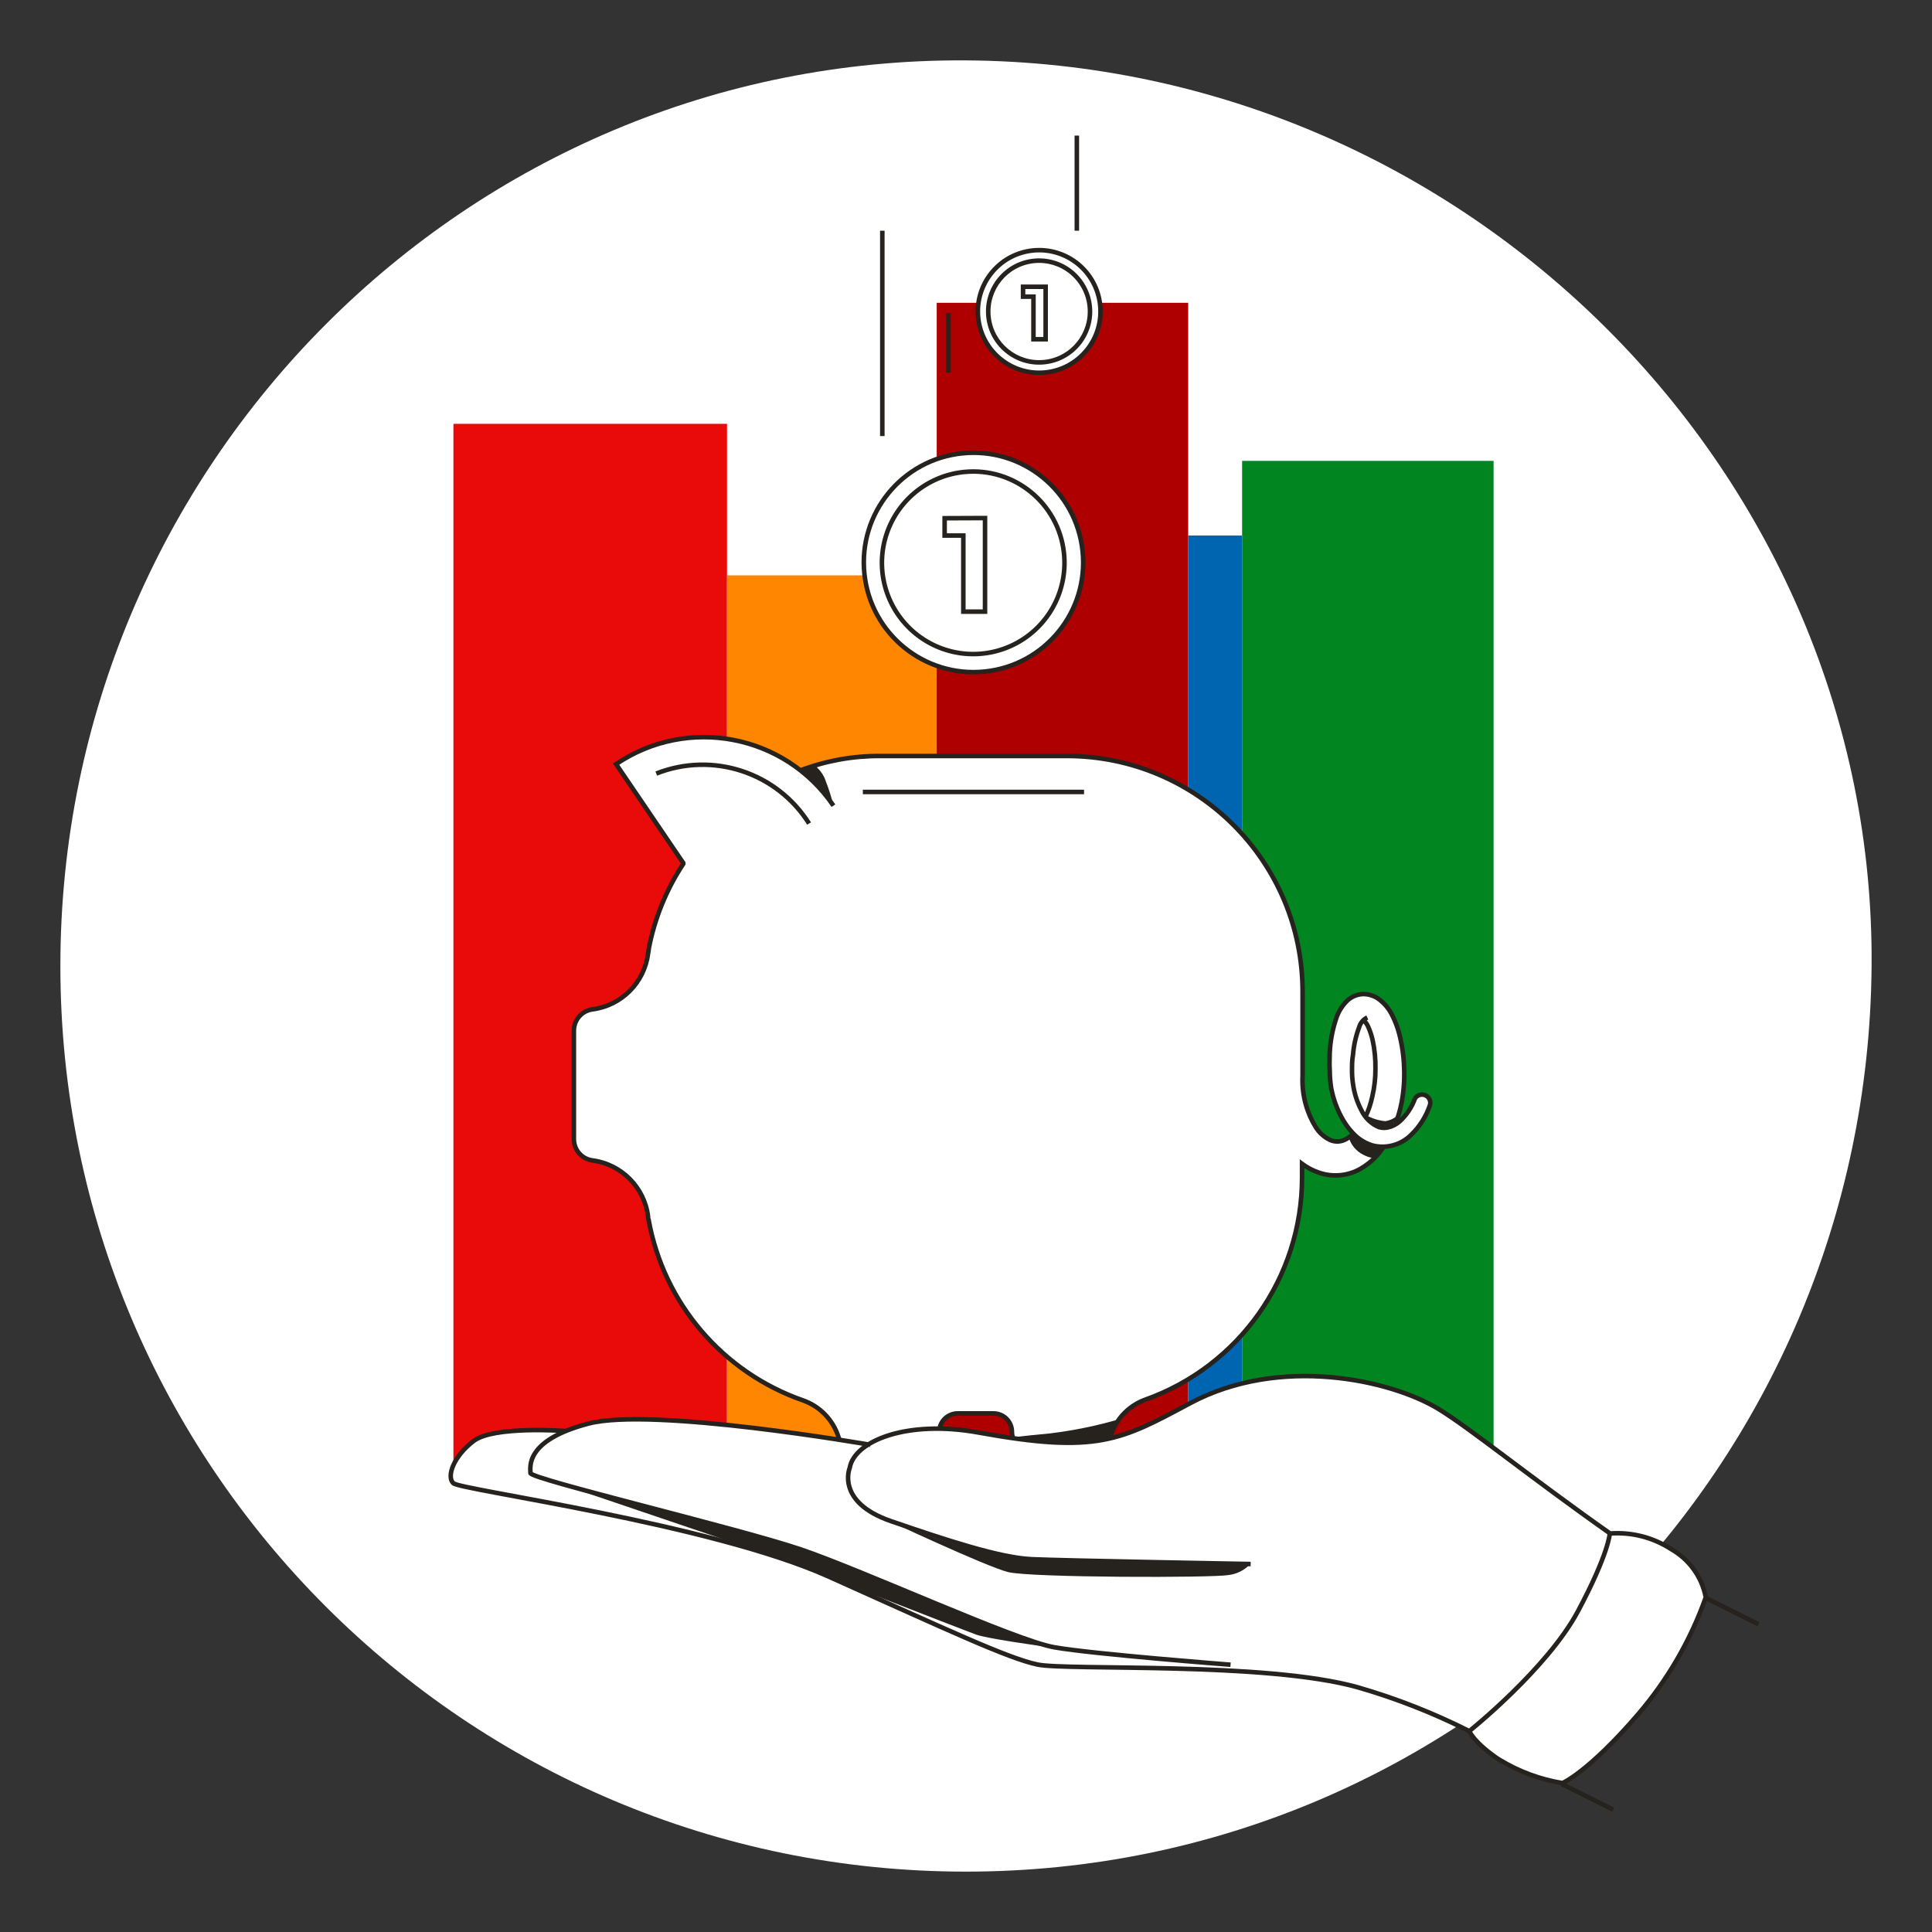 <svg width="256" height="256" viewBox="0 0 256 256" fill="none" xmlns="http://www.w3.org/2000/svg">
<rect x="0" y="0" width="256" height="256" fill="#333333" stroke="none"/>
<g id="piggy_bank_hand_mass">
<path id="darkmodeMask" d="M247.996 128.001C247.476 194.271 194.267 248 127.998 248C61.725 248 8 194.275 8 128.001C8 61.732 61.729 7.592 127.998 8.002C194.447 8.412 248.506 62.932 247.996 128.001Z" fill="white"/>
<g id="stripes">
<rect id="Rectangle" x="96.333" y="56.159" width="138.996" height="36.253" transform="rotate(90 96.333 56.159)" fill="#E90A0A"/>
<rect id="Rectangle_2" x="124.13" y="76.236" width="118.909" height="27.797" transform="rotate(90 124.13 76.236)" fill="#FF8600"/>
<rect id="Rectangle_3" x="157.44" y="40.123" width="155.021" height="33.32" transform="rotate(90 157.44 40.123)" fill="#AE0000"/>
<rect id="Rectangle_4" x="197.906" y="61.067" width="134.077" height="33.32" transform="rotate(90 197.906 61.067)" fill="#008520"/>
<rect id="Rectangle_5" x="164.586" y="70.954" width="124.19" height="7.146" transform="rotate(90 164.586 70.954)" fill="#0065B1"/>
</g>
<g id="whiteFill">
<path id="Path" d="M131.386 36.152C129.427 38.586 129.036 41.927 130.379 44.748C131.721 47.569 134.561 49.372 137.686 49.386C137.968 49.401 138.25 49.401 138.532 49.386C142.994 48.92 146.237 44.929 145.779 40.466C145.356 36.328 141.875 33.178 137.716 33.169C137.431 33.154 137.145 33.154 136.859 33.169C134.709 33.39 132.737 34.465 131.386 36.152Z" fill="white"/>
<path id="Path_2" d="M127.496 60.069C119.768 60.832 114.005 67.535 114.41 75.289C114.814 83.044 121.243 89.111 129.007 89.066C129.509 89.068 130.01 89.044 130.509 88.995C138.196 88.183 143.904 81.499 143.504 73.78C143.105 66.061 136.737 60.003 129.007 59.989C128.504 59.989 128 60.019 127.496 60.069Z" fill="white"/>
<path id="Shape" fill-rule="evenodd" clip-rule="evenodd" d="M213.397 203.208C216.242 203.005 219.074 203.742 221.46 205.304C225.602 207.924 226.006 211.523 226.016 211.654C223.982 217.319 220.921 222.56 216.985 227.114C210.525 234.613 207.148 236.125 207.007 236.185C204.062 235.709 201.238 234.665 198.692 233.111C195.669 231.106 194.842 229.745 194.661 229.382V229.301H194.59C189.891 226.932 184.982 225.005 179.926 223.546C171.701 221.228 156.956 221.037 147.19 220.916C143.943 220.975 140.696 220.847 137.464 220.533C134.148 219.827 127.677 216.935 116.006 211.674L115.583 211.482L109.727 208.852C99.143 204.1 80.261 200.533 69.387 198.48C69.006 198.408 68.634 198.337 68.273 198.269L67.642 198.15C62.867 197.249 60.311 196.767 60.069 196.525C59.805 196.212 59.684 195.803 59.736 195.397C59.837 194.006 61.017 192.262 62.76 190.932C64.867 189.359 71.347 189.359 74.855 189.611H74.915C75.899 189.208 76.909 188.872 77.939 188.603C84.46 186.92 103.095 189.501 110.806 190.69L111.209 190.75L111.088 190.367C110.349 188.107 108.597 186.321 106.351 185.54C95.737 181.819 87.942 172.68 85.941 161.613C85.871 161.482 85.871 161.33 85.871 161.169C85.37 157.323 82.356 154.288 78.513 153.761C77.104 153.57 76.051 152.371 76.044 150.949V136.557C76.047 135.133 77.102 133.932 78.513 133.745C82.359 133.248 85.384 130.215 85.871 126.367C85.883 126.257 85.903 126.151 85.922 126.052C85.948 125.916 85.972 125.792 85.972 125.682C86.719 121.695 88.243 117.894 90.457 114.495L90.547 114.353L81.638 101.251C89.044 96.194 98.863 96.474 105.968 101.946L106.079 102.027H106.21C109.551 100.776 113.093 100.148 116.661 100.173H141.374C158.63 100.173 172.618 114.161 172.618 131.417V142.604C172.503 144.939 173.078 147.256 174.271 149.266C174.743 150.074 175.445 150.723 176.287 151.131C176.606 151.262 176.95 151.321 177.295 151.302C177.678 151.284 178.05 151.166 178.373 150.959C178.654 150.809 178.912 150.619 179.139 150.395L179.321 150.224L179.16 150.042C178.74 149.575 178.363 149.073 178.031 148.54C177.221 147.179 176.661 145.684 176.378 144.126C176.232 143.348 176.151 142.559 176.136 141.768C176.096 141.299 176.109 140.804 176.122 140.301C176.129 140.045 176.136 139.788 176.136 139.53C176.207 137.973 176.492 136.434 176.983 134.954C177.289 134.009 177.834 133.159 178.565 132.485C179.13 132.007 179.84 131.733 180.581 131.709C181.277 131.711 181.957 131.918 182.536 132.304C183.357 132.888 184.016 133.672 184.451 134.581C184.823 135.32 185.114 136.098 185.318 136.9C186.106 139.918 186.22 143.074 185.65 146.142C185.518 146.825 185.339 147.498 185.116 148.158L184.824 149.065L185.529 148.42C186.35 147.629 186.984 146.665 187.384 145.598C187.492 145.323 187.704 145.103 187.975 144.986C188.245 144.868 188.551 144.864 188.825 144.973C189.37 145.197 189.641 145.81 189.44 146.363C188.946 147.897 188.076 149.283 186.91 150.395C185.963 151.294 184.735 151.838 183.433 151.937H183.312L183.241 152.038C182.56 153.08 181.663 153.963 180.611 154.628C178.859 155.788 176.664 156.057 174.685 155.354C174.051 155.136 173.448 154.838 172.891 154.467L172.497 154.205V156.069C172.487 169.287 164.161 181.068 151.705 185.489C149.65 186.237 148.028 187.852 147.27 189.904L146.998 190.619L147.472 190.498C150.485 189.733 153.117 188.349 156.595 186.519C156.829 186.396 157.067 186.271 157.309 186.144L157.672 185.953C169.272 179.754 183.907 182.707 190.579 186.739C192.721 188.044 195.928 190.444 199.985 193.479L200.123 193.582C200.38 193.773 200.641 193.968 200.906 194.165C204.389 196.759 208.59 199.888 213.226 203.147L213.296 203.208H213.397ZM125.883 187.465C125.061 187.728 124.497 188.486 124.482 189.349C124.482 189.349 128.04 189.521 129.29 189.682C130.54 189.843 134.259 190.579 134.259 190.579C134.364 189.614 134.018 188.654 133.321 187.979C132.238 187.353 130.99 187.075 129.743 187.182C128.45 187.075 127.147 187.17 125.883 187.465Z" fill="white"/>
</g>
<path id="blackStroke" d="M145.779 40.446L146.077 40.416L145.779 40.446ZM136.859 33.189L136.828 32.891L136.859 33.189ZM135.559 37.997V37.697H135.259V37.997H135.559ZM135.559 39.307H135.259V39.607H135.559V39.307ZM136.94 39.307H137.24V39.007H136.94V39.307ZM136.94 44.951H136.64V45.251H136.94V44.951ZM138.552 44.951V45.251H138.852V44.951H138.552ZM138.552 37.997H138.852V37.697H138.552V37.997ZM144.398 40.617L144.697 40.588L144.398 40.617ZM127.496 60.069L127.465 59.771L127.465 59.771L127.496 60.069ZM125.168 68.666L125.167 68.367L124.868 68.368V68.666H125.168ZM125.168 70.964H124.868V71.264H125.168V70.964ZM127.647 70.964H127.947V70.664H127.647V70.964ZM127.647 81.043H127.347V81.343H127.647V81.043ZM130.52 81.043V81.343H130.82V81.043H130.52ZM130.52 68.646H130.82V68.345L130.519 68.346L130.52 68.646ZM140.981 73.293L141.28 73.261L140.981 73.293ZM181.831 145.325L181.538 145.256L181.537 145.262L181.831 145.325ZM182.254 141.596L181.954 141.591L181.954 141.598L182.254 141.596ZM181.881 137.827L182.174 137.763L182.174 137.761L181.881 137.827ZM181.347 136.174L181.067 136.283L181.071 136.292L181.347 136.174ZM185.711 146.152L186.005 146.21L186.005 146.208L185.711 146.152ZM186.054 141.495L185.754 141.505L185.754 141.508L186.054 141.495ZM185.388 136.92L185.678 136.843L185.678 136.843L185.388 136.92ZM184.511 134.602L184.24 134.73L184.243 134.736L184.511 134.602ZM182.597 132.314L182.77 132.069L182.763 132.064L182.597 132.314ZM180.651 131.719L180.653 131.419L180.643 131.419L180.651 131.719ZM178.636 132.485L178.442 132.255L178.433 132.264L178.636 132.485ZM177.053 134.954L177.337 135.05L177.339 135.046L177.053 134.954ZM176.197 139.54L175.896 139.527V139.54H176.197ZM176.197 141.768L176.496 141.766L176.496 141.755L176.495 141.743L176.197 141.768ZM176.378 144.126L176.081 144.171L176.083 144.181L176.378 144.126ZM178.031 148.52L177.773 148.674L177.773 148.674L178.031 148.52ZM179.573 150.455L179.365 150.672L179.368 150.675L179.573 150.455ZM181.931 151.796L181.848 152.084L181.855 152.086L181.862 152.088L181.931 151.796ZM186.971 150.385L186.763 150.168L186.76 150.172L186.971 150.385ZM189.5 146.353L189.786 146.446L189.791 146.429L189.795 146.412L189.5 146.353ZM185.469 148.591L185.667 148.816L185.671 148.812L185.469 148.591ZM184.078 149.347L183.997 149.058L183.991 149.06L184.078 149.347ZM182.707 149.347L182.59 149.623L182.605 149.629L182.62 149.634L182.707 149.347ZM180.409 147.15L180.68 147.02L180.675 147.009L180.409 147.15ZM179.281 143.632L179.578 143.592L179.577 143.587L179.281 143.632ZM179.15 141.778L179.45 141.781V141.778H179.15ZM179.281 139.762L179.575 139.817L179.578 139.802L179.58 139.786L179.281 139.762ZM180.097 136.103L180.378 136.209L180.382 136.196L180.386 136.184L180.097 136.103ZM178.414 150.909L178.271 150.645L178.263 150.649L178.256 150.654L178.414 150.909ZM176.277 151.07L176.151 151.342L176.16 151.346L176.277 151.07ZM174.261 149.216L174.522 149.067L174.519 149.062L174.261 149.216ZM172.598 142.564L172.898 142.579L172.898 142.571V142.564H172.598ZM116.661 100.173L116.66 100.473H116.661V100.173ZM147.301 189.883L147.582 189.988L147.582 189.988L147.301 189.883ZM151.735 185.469L151.635 185.186L151.632 185.187L151.735 185.469ZM172.528 156.049L172.828 156.049V156.049H172.528ZM172.528 154.205L172.707 153.964L172.228 153.606V154.205H172.528ZM174.715 155.364L174.815 155.081L174.813 155.08L174.715 155.364ZM180.651 154.638L180.49 154.385L180.486 154.388L180.651 154.638ZM126.901 187.283V186.983H126.901L126.901 187.283ZM81.638 101.251L81.469 101.003L81.221 101.171L81.39 101.42L81.638 101.251ZM90.537 114.353H90.837V114.261L90.785 114.185L90.537 114.353ZM90.537 114.464L90.788 114.629L90.837 114.554V114.464H90.537ZM85.972 125.682L85.677 125.625L85.672 125.653V125.682H85.972ZM85.871 126.367L86.168 126.405L86.169 126.402L85.871 126.367ZM76.044 136.557L75.744 136.556V136.557H76.044ZM76.044 150.949H75.744L75.744 150.95L76.044 150.949ZM85.871 161.169H86.171V161.15L86.168 161.131L85.871 161.169ZM85.941 161.613L86.237 161.559L86.228 161.512L86.206 161.47L85.941 161.613ZM106.351 185.54L106.252 185.823L106.254 185.823L106.351 185.54ZM190.629 186.709L190.473 186.965L190.473 186.965L190.629 186.709ZM157.722 185.923L157.581 185.658L157.581 185.658L157.722 185.923ZM129.673 189.823L129.619 190.118L129.619 190.118L129.673 189.823ZM112.59 194.51L112.867 194.625L112.879 194.594L112.885 194.561L112.59 194.51ZM179.946 223.587L180.029 223.299L180.027 223.298L179.946 223.587ZM198.722 233.192L198.878 232.935L198.6 232.766L198.454 233.058L198.722 233.192ZM207.037 236.266L206.989 236.562L207.075 236.576L207.155 236.542L207.037 236.266ZM217.015 227.195L217.243 227.391L217.243 227.391L217.015 227.195ZM226.026 211.654L226.309 211.754L226.336 211.677L226.32 211.597L226.026 211.654ZM221.46 205.284L221.296 205.535L221.304 205.54L221.312 205.545L221.46 205.284ZM213.306 203.197L213.283 202.898L213.02 202.919L213.007 203.183L213.306 203.197ZM194.691 229.382L194.504 229.148L194.334 229.283L194.41 229.487L194.691 229.382ZM198.712 233.212L198.545 233.461L198.828 233.652L198.981 233.346L198.712 233.212ZM145.48 40.476C145.918 44.773 142.791 48.612 138.495 49.052L138.556 49.649C143.182 49.175 146.549 45.042 146.077 40.416L145.48 40.476ZM138.495 49.052C134.199 49.492 130.358 46.368 129.915 42.072L129.318 42.133C129.795 46.759 133.93 50.123 138.556 49.649L138.495 49.052ZM129.915 42.072C129.472 37.776 132.594 33.933 136.89 33.488L136.828 32.891C132.203 33.371 128.841 37.508 129.318 42.133L129.915 42.072ZM136.89 33.488C138.956 33.273 141.023 33.89 142.635 35.201L143.013 34.735C141.278 33.324 139.053 32.66 136.828 32.891L136.89 33.488ZM142.635 35.201C144.246 36.512 145.27 38.41 145.48 40.476L146.077 40.416C145.851 38.19 144.748 36.147 143.013 34.735L142.635 35.201ZM135.259 37.997V39.307H135.859V37.997H135.259ZM135.559 39.607H136.94V39.007H135.559V39.607ZM136.64 39.307V44.951H137.24V39.307H136.64ZM136.94 45.251H138.552V44.651H136.94V45.251ZM138.852 44.951V37.997H138.252V44.951H138.852ZM138.552 37.697H135.559V38.297H138.552V37.697ZM136.97 34.272C133.104 34.668 130.29 38.12 130.681 41.986L131.278 41.926C130.92 38.389 133.495 35.231 137.031 34.868L136.97 34.272ZM130.681 41.986C131.072 45.852 134.52 48.671 138.387 48.285L138.327 47.688C134.79 48.041 131.636 45.463 131.278 41.926L130.681 41.986ZM138.387 48.285C142.254 47.9 145.077 44.455 144.697 40.588L144.1 40.647C144.448 44.184 141.865 47.336 138.327 47.688L138.387 48.285ZM144.697 40.588C144.513 38.724 143.595 37.01 142.145 35.825L141.765 36.289C143.092 37.374 143.932 38.942 144.1 40.647L144.697 40.588ZM142.145 35.825C140.695 34.64 138.833 34.081 136.97 34.272L137.031 34.868C138.735 34.694 140.439 35.205 141.765 36.289L142.145 35.825ZM143.152 73.071C143.955 80.89 138.269 87.879 130.451 88.684L130.513 89.281C138.66 88.442 144.586 81.158 143.749 73.01L143.152 73.071ZM130.451 88.684C122.633 89.489 115.642 83.806 114.835 75.988L114.238 76.049C115.08 84.197 122.365 90.12 130.513 89.281L130.451 88.684ZM114.835 75.988C114.028 68.17 119.709 61.177 127.527 60.368L127.465 59.771C119.318 60.615 113.397 67.902 114.238 76.049L114.835 75.988ZM127.527 60.368C135.349 59.563 142.343 65.25 143.152 73.072L143.749 73.01C142.906 64.859 135.617 58.932 127.465 59.771L127.527 60.368ZM124.868 68.666V70.964H125.468V68.666H124.868ZM125.168 71.264H127.647V70.664H125.168V71.264ZM127.347 70.964V81.043H127.947V70.964H127.347ZM127.647 81.343H130.52V80.743H127.647V81.343ZM130.82 81.043V68.646H130.22V81.043H130.82ZM130.519 68.346L125.167 68.367L125.169 68.966L130.521 68.946L130.519 68.346ZM127.728 62.24C122.732 62.737 118.529 66.199 117.084 71.008L117.659 71.18C119.034 66.605 123.033 63.31 127.788 62.837L127.728 62.24ZM117.084 71.008C115.64 75.817 117.239 81.022 121.135 84.19L121.513 83.724C117.806 80.71 116.284 75.756 117.659 71.18L117.084 71.008ZM121.135 84.19C125.03 87.358 130.452 87.862 134.865 85.468L134.579 84.941C130.379 87.219 125.22 86.739 121.513 83.724L121.135 84.19ZM134.865 85.468C139.279 83.074 141.812 78.254 141.28 73.261L140.683 73.324C141.189 78.075 138.779 82.662 134.579 84.941L134.865 85.468ZM141.28 73.261C140.558 66.488 134.506 61.566 127.728 62.24L127.788 62.837C134.238 62.196 139.996 66.879 140.683 73.324L141.28 73.261ZM114.333 105.24H143.642V104.64H114.333V105.24ZM181.205 148.114C181.614 147.243 181.922 146.329 182.124 145.388L181.537 145.262C181.345 146.158 181.052 147.029 180.662 147.859L181.205 148.114ZM182.122 145.394C182.417 144.149 182.562 142.874 182.554 141.594L181.954 141.598C181.961 142.83 181.822 144.058 181.539 145.256L182.122 145.394ZM182.554 141.601C182.575 140.311 182.448 139.024 182.174 137.763L181.588 137.89C181.851 139.106 181.974 140.348 181.954 141.591L182.554 141.601ZM182.174 137.761C182.043 137.177 181.859 136.606 181.622 136.055L181.071 136.292C181.293 136.808 181.466 137.344 181.588 137.892L182.174 137.761ZM181.626 136.065C181.463 135.646 181.212 135.267 180.892 134.952L180.471 135.38C180.732 135.636 180.935 135.943 181.067 136.283L181.626 136.065ZM185.174 149.062C185.534 148.138 185.812 147.183 186.005 146.21L185.417 146.093C185.23 147.032 184.962 147.953 184.615 148.845L185.174 149.062ZM186.005 146.208C186.303 144.652 186.42 143.066 186.353 141.483L185.754 141.508C185.819 143.045 185.705 144.584 185.416 146.095L186.005 146.208ZM186.353 141.486C186.304 139.918 186.077 138.361 185.678 136.843L185.098 136.996C185.486 138.47 185.705 139.982 185.754 141.505L186.353 141.486ZM185.678 136.843C185.461 136.022 185.16 135.226 184.78 134.467L184.243 134.736C184.605 135.458 184.891 136.216 185.098 136.997L185.678 136.843ZM184.783 134.474C184.33 133.513 183.636 132.684 182.77 132.069L182.423 132.558C183.205 133.114 183.831 133.862 184.24 134.73L184.783 134.474ZM182.763 132.064C182.137 131.648 181.404 131.424 180.653 131.419L180.649 132.019C181.283 132.023 181.902 132.213 182.43 132.564L182.763 132.064ZM180.643 131.419C179.836 131.441 179.06 131.736 178.442 132.256L178.829 132.715C179.343 132.282 179.988 132.037 180.659 132.019L180.643 131.419ZM178.433 132.264C177.66 132.97 177.086 133.866 176.767 134.863L177.339 135.046C177.626 134.148 178.143 133.342 178.838 132.706L178.433 132.264ZM176.769 134.858C176.259 136.365 175.965 137.937 175.897 139.527L176.496 139.553C176.562 138.02 176.846 136.504 177.337 135.05L176.769 134.858ZM175.896 139.54C175.896 140.251 175.836 141.042 175.898 141.792L176.495 141.743C176.436 141.022 176.496 140.321 176.496 139.54H175.896ZM175.897 141.769C175.9 142.573 175.962 143.375 176.081 144.17L176.675 144.081C176.56 143.315 176.5 142.541 176.496 141.766L175.897 141.769ZM176.083 144.181C176.377 145.766 176.949 147.287 177.773 148.674L178.289 148.367C177.501 147.042 176.954 145.587 176.673 144.071L176.083 144.181ZM177.773 148.674C178.213 149.408 178.748 150.08 179.365 150.672L179.781 150.239C179.202 149.684 178.7 149.054 178.288 148.366L177.773 148.674ZM179.368 150.675C180.073 151.332 180.922 151.815 181.848 152.084L182.015 151.508C181.18 151.265 180.413 150.83 179.778 150.236L179.368 150.675ZM181.862 152.088C183.773 152.545 185.785 151.981 187.182 150.598L186.76 150.172C185.511 151.409 183.711 151.913 182.001 151.504L181.862 152.088ZM187.178 150.601C188.376 149.452 189.272 148.025 189.786 146.446L189.215 146.261C188.732 147.745 187.89 149.088 186.763 150.168L187.178 150.601ZM189.795 146.412C189.927 145.747 189.563 145.082 188.931 144.835L188.713 145.394C189.074 145.535 189.282 145.915 189.206 146.295L189.795 146.412ZM188.931 144.835C188.299 144.589 187.581 144.832 187.228 145.411L187.741 145.723C187.942 145.392 188.352 145.254 188.713 145.394L188.931 144.835ZM187.202 145.466C186.803 146.577 186.138 147.573 185.267 148.369L185.671 148.812C186.615 147.951 187.334 146.871 187.767 145.669L187.202 145.466ZM185.271 148.366C184.903 148.689 184.468 148.925 183.997 149.058L184.159 149.636C184.717 149.479 185.232 149.199 185.667 148.816L185.271 148.366ZM183.991 149.06C183.601 149.179 183.185 149.179 182.795 149.06L182.62 149.634C183.124 149.787 183.662 149.787 184.166 149.634L183.991 149.06ZM182.824 149.071C181.883 148.672 181.121 147.943 180.68 147.02L180.139 147.279C180.642 148.333 181.514 149.167 182.59 149.623L182.824 149.071ZM180.675 147.009C180.11 145.944 179.739 144.787 179.578 143.592L178.983 143.672C179.154 144.937 179.547 146.162 180.144 147.29L180.675 147.009ZM179.577 143.587C179.486 142.989 179.443 142.385 179.45 141.781L178.85 141.774C178.843 142.411 178.888 143.048 178.984 143.677L179.577 143.587ZM179.45 141.778C179.45 141.119 179.45 140.481 179.575 139.817L178.986 139.706C178.849 140.433 178.85 141.126 178.85 141.778H179.45ZM179.58 139.786C179.678 138.562 179.947 137.358 180.378 136.209L179.816 135.998C179.366 137.2 179.085 138.458 178.982 139.738L179.58 139.786ZM180.386 136.184C180.52 135.705 180.854 135.307 181.304 135.094L181.047 134.552C180.44 134.84 179.988 135.376 179.808 136.023L180.386 136.184ZM179.141 149.97C178.89 150.241 178.596 150.469 178.271 150.645L178.556 151.173C178.94 150.966 179.286 150.697 179.582 150.377L179.141 149.97ZM178.256 150.654C177.695 151 177.001 151.053 176.395 150.794L176.16 151.346C176.945 151.681 177.845 151.613 178.572 151.164L178.256 150.654ZM176.404 150.798C175.612 150.43 174.954 149.825 174.522 149.067L174.001 149.364C174.495 150.231 175.246 150.922 176.151 151.342L176.404 150.798ZM174.519 149.062C173.349 147.108 172.785 144.852 172.898 142.579L172.299 142.549C172.18 144.941 172.774 147.315 174.004 149.37L174.519 149.062ZM172.898 142.564V131.417H172.298V142.564H172.898ZM172.898 131.417C172.898 113.995 158.776 99.873 141.354 99.873V100.473C158.444 100.473 172.298 114.327 172.298 131.417H172.898ZM141.354 99.873H116.661V100.473H141.354V99.873ZM116.663 99.873C113.016 99.85 109.396 100.499 105.983 101.787L106.195 102.348C109.538 101.087 113.086 100.451 116.66 100.473L116.663 99.873ZM147.33 190.664L147.582 189.988L147.02 189.779L146.768 190.454L147.33 190.664ZM147.582 189.988C148.312 188.021 149.868 186.472 151.839 185.751L151.632 185.187C149.497 185.969 147.811 187.647 147.02 189.779L147.582 189.988ZM151.836 185.752C164.411 181.288 172.817 169.394 172.828 156.049L172.228 156.049C172.218 169.139 163.971 180.807 151.635 185.186L151.836 185.752ZM172.828 156.049V154.205H172.228V156.049H172.828ZM172.348 154.445C173.038 154.96 173.803 155.366 174.617 155.647L174.813 155.08C174.058 154.819 173.348 154.442 172.707 153.964L172.348 154.445ZM174.615 155.647C176.687 156.38 178.982 156.099 180.817 154.888L180.486 154.388C178.809 155.495 176.71 155.751 174.815 155.081L174.615 155.647ZM180.813 154.891C181.924 154.18 182.869 153.238 183.584 152.13L183.08 151.805C182.411 152.84 181.528 153.721 180.49 154.385L180.813 154.891ZM134.538 190.509C134.439 190.258 134.388 189.991 134.388 189.722L133.788 189.723C133.788 190.067 133.853 190.409 133.98 190.729L134.538 190.509ZM134.388 189.722C134.388 188.209 133.161 186.983 131.648 186.983V187.583C132.83 187.583 133.788 188.541 133.788 189.722H134.388ZM131.648 186.983H126.901V187.583H131.648V186.983ZM126.901 186.983C125.549 186.983 124.398 187.967 124.186 189.302L124.779 189.396C124.944 188.352 125.844 187.583 126.901 187.583L126.901 186.983ZM110.681 106.585C104.148 96.989 91.08 94.491 81.469 101.003L81.806 101.499C91.143 95.173 103.839 97.6 110.185 106.923L110.681 106.585ZM81.39 101.42L90.289 114.522L90.785 114.185L81.886 101.082L81.39 101.42ZM90.237 114.353V114.464H90.837V114.353H90.237ZM90.287 114.299C88.021 117.735 86.455 121.584 85.677 125.625L86.266 125.739C87.029 121.775 88.566 118 90.788 114.629L90.287 114.299ZM85.672 125.682C85.672 125.746 85.659 125.827 85.638 125.943C85.617 126.051 85.59 126.189 85.573 126.333L86.169 126.402C86.182 126.284 86.205 126.174 86.228 126.053C86.249 125.94 86.272 125.809 86.272 125.682H85.672ZM85.573 126.329C85.097 130.038 82.182 132.961 78.474 133.447L78.552 134.042C82.53 133.521 85.658 130.385 86.168 126.405L85.573 126.329ZM78.474 133.447C76.914 133.654 75.747 134.983 75.744 136.556L76.344 136.557C76.347 135.284 77.29 134.209 78.553 134.042L78.474 133.447ZM75.744 136.557V150.949H76.344V136.557H75.744ZM75.744 150.95C75.747 152.524 76.914 153.852 78.474 154.059L78.553 153.464C77.29 153.297 76.347 152.222 76.344 150.949L75.744 150.95ZM78.473 154.059C82.185 154.561 85.097 157.492 85.573 161.207L86.168 161.131C85.657 157.147 82.534 154.002 78.554 153.464L78.473 154.059ZM85.571 161.169C85.571 161.313 85.564 161.545 85.677 161.755L86.206 161.47C86.177 161.418 86.171 161.347 86.171 161.169H85.571ZM85.646 161.666C87.666 172.84 95.536 182.066 106.252 185.823L106.45 185.256C95.938 181.571 88.218 172.521 86.237 161.559L85.646 161.666ZM106.254 185.823C108.44 186.572 110.137 188.32 110.821 190.527L111.395 190.349C110.653 187.959 108.815 186.067 106.448 185.256L106.254 185.823ZM110.824 190.535C110.865 190.655 110.913 190.774 110.968 190.889L111.51 190.632C111.465 190.537 111.426 190.44 111.392 190.341L110.824 190.535ZM107.461 108.963C103.107 102.049 94.447 99.217 86.849 102.222L87.07 102.78C94.399 99.881 102.753 102.613 106.954 109.282L107.461 108.963ZM213.499 202.932C208.247 199.236 203.607 195.749 199.761 192.87C195.922 189.995 192.862 187.717 190.785 186.452L190.473 186.965C192.519 188.21 195.551 190.467 199.402 193.35C203.246 196.228 207.894 199.721 213.154 203.423L213.499 202.932ZM190.785 186.452C187.529 184.469 182.216 182.679 176.234 182.177C170.249 181.674 163.566 182.459 157.581 185.658L157.864 186.187C163.721 183.056 170.282 182.279 176.184 182.775C182.09 183.27 187.309 185.038 190.473 186.965L190.785 186.452ZM157.581 185.658C152.954 188.133 149.91 189.795 146.07 190.499C142.23 191.203 137.57 190.952 129.727 189.528L129.619 190.118C137.479 191.546 142.227 191.814 146.178 191.089C150.129 190.365 153.258 188.651 157.864 186.187L157.581 185.658ZM129.727 189.528C124.957 188.659 120.792 188.93 117.727 189.884C114.689 190.831 112.637 192.486 112.294 194.458L112.885 194.561C113.167 192.935 114.925 191.385 117.906 190.457C120.861 189.537 124.926 189.263 129.619 190.118L129.727 189.528ZM112.59 194.51C112.313 194.394 112.313 194.395 112.312 194.395C112.312 194.395 112.312 194.395 112.312 194.395C112.312 194.396 112.312 194.396 112.312 194.397C112.311 194.398 112.311 194.399 112.31 194.401C112.308 194.404 112.307 194.409 112.305 194.414C112.3 194.426 112.294 194.441 112.288 194.461C112.274 194.5 112.255 194.555 112.235 194.626C112.194 194.767 112.146 194.968 112.113 195.217C112.047 195.714 112.041 196.404 112.282 197.178C112.768 198.742 114.229 200.562 117.975 201.848L118.17 201.281C114.548 200.037 113.268 198.33 112.855 196.999C112.645 196.326 112.65 195.726 112.708 195.296C112.736 195.081 112.778 194.909 112.811 194.792C112.828 194.734 112.843 194.69 112.853 194.662C112.858 194.647 112.862 194.637 112.864 194.631C112.865 194.628 112.866 194.626 112.867 194.625C112.867 194.624 112.867 194.624 112.867 194.624C112.867 194.624 112.867 194.624 112.867 194.624C112.867 194.624 112.867 194.625 112.867 194.625C112.867 194.625 112.867 194.625 112.59 194.51ZM117.975 201.848C121.659 203.113 125.268 204.328 128.488 205.25C131.703 206.17 134.551 206.806 136.705 206.904L136.732 206.304C134.652 206.21 131.861 205.592 128.653 204.673C125.45 203.756 121.854 202.546 118.17 201.281L117.975 201.848ZM136.705 206.904C138.826 207 146.08 207.159 152.798 207.293C156.158 207.361 159.386 207.422 161.774 207.467C162.967 207.489 163.951 207.507 164.637 207.52C164.98 207.526 165.248 207.531 165.43 207.534C165.521 207.536 165.591 207.537 165.638 207.538C165.662 207.538 165.679 207.538 165.691 207.539C165.697 207.539 165.702 207.539 165.705 207.539C165.706 207.539 165.707 207.539 165.708 207.539C165.708 207.539 165.709 207.539 165.709 207.539C165.709 207.539 165.709 207.539 165.715 207.239C165.72 206.939 165.72 206.939 165.72 206.939C165.72 206.939 165.719 206.939 165.719 206.939C165.718 206.939 165.717 206.939 165.715 206.939C165.712 206.939 165.708 206.939 165.702 206.939C165.69 206.939 165.672 206.938 165.649 206.938C165.602 206.937 165.532 206.936 165.441 206.934C165.258 206.931 164.99 206.926 164.648 206.92C163.962 206.907 162.979 206.889 161.785 206.867C159.397 206.822 156.17 206.761 152.81 206.693C146.087 206.559 138.843 206.4 136.732 206.304L136.705 206.904ZM115.321 191.446C115.372 191.15 115.372 191.15 115.372 191.15C115.372 191.15 115.372 191.15 115.371 191.15C115.37 191.15 115.369 191.15 115.367 191.149C115.363 191.149 115.358 191.148 115.351 191.146C115.337 191.144 115.316 191.14 115.289 191.136C115.234 191.126 115.152 191.112 115.045 191.094C114.831 191.057 114.516 191.004 114.112 190.938C113.304 190.804 112.141 190.616 110.72 190.397C107.876 189.959 103.996 189.398 99.851 188.907C95.707 188.415 91.294 187.993 87.385 187.834C83.487 187.674 80.055 187.774 77.893 188.344L78.046 188.924C80.112 188.38 83.462 188.274 87.361 188.433C91.248 188.592 95.644 189.012 99.781 189.502C103.917 189.993 107.789 190.552 110.628 190.99C112.047 191.208 113.208 191.396 114.014 191.529C114.417 191.596 114.731 191.649 114.944 191.685C115.051 191.704 115.132 191.717 115.187 191.727C115.214 191.732 115.235 191.735 115.249 191.738C115.256 191.739 115.261 191.74 115.264 191.74C115.266 191.741 115.267 191.741 115.268 191.741C115.269 191.741 115.269 191.741 115.269 191.741C115.269 191.741 115.269 191.741 115.321 191.446ZM77.893 188.344C73.632 189.466 71.632 190.937 70.71 192.286C69.784 193.642 69.989 194.836 69.989 195.195H70.589C70.589 194.768 70.406 193.795 71.206 192.624C72.011 191.446 73.85 190.029 78.046 188.924L77.893 188.344ZM69.989 195.195C69.989 195.315 70.052 195.397 70.084 195.434C70.121 195.476 70.163 195.509 70.199 195.533C70.273 195.583 70.369 195.632 70.476 195.68C70.693 195.778 71.002 195.893 71.388 196.023C72.161 196.284 73.271 196.614 74.622 196.996C77.326 197.76 81.017 198.733 84.963 199.769C92.865 201.842 101.783 204.161 105.922 205.558L106.114 204.989C101.949 203.584 93.002 201.258 85.115 199.188C81.168 198.152 77.483 197.181 74.785 196.419C73.436 196.038 72.338 195.71 71.579 195.455C71.199 195.326 70.912 195.219 70.722 195.133C70.626 195.09 70.567 195.058 70.537 195.037C70.521 195.026 70.524 195.026 70.534 195.038C70.54 195.044 70.589 195.1 70.589 195.195H69.989ZM105.922 205.558C110.062 206.955 117.176 209.972 123.921 212.762C127.289 214.156 130.563 215.491 133.319 216.536C136.066 217.577 138.324 218.338 139.65 218.571L139.753 217.98C138.493 217.759 136.287 217.019 133.531 215.975C130.785 214.934 127.518 213.601 124.15 212.208C117.422 209.424 110.279 206.395 106.114 204.989L105.922 205.558ZM139.65 218.571C142.25 219.027 148.103 219.605 153.29 220.068C155.887 220.3 158.322 220.504 160.108 220.649C161.001 220.722 161.731 220.78 162.239 220.82C162.493 220.84 162.691 220.856 162.825 220.866C162.892 220.872 162.944 220.876 162.978 220.878C162.996 220.88 163.009 220.881 163.018 220.881C163.022 220.882 163.025 220.882 163.027 220.882C163.029 220.882 163.029 220.882 163.03 220.882C163.03 220.882 163.03 220.882 163.031 220.882C163.031 220.882 163.031 220.882 163.054 220.583C163.077 220.284 163.077 220.284 163.077 220.284C163.077 220.284 163.076 220.284 163.076 220.284C163.076 220.284 163.075 220.284 163.074 220.284C163.071 220.284 163.068 220.284 163.064 220.283C163.055 220.283 163.042 220.281 163.025 220.28C162.99 220.277 162.939 220.273 162.872 220.268C162.737 220.258 162.54 220.242 162.286 220.222C161.779 220.182 161.049 220.124 160.156 220.051C158.372 219.906 155.938 219.702 153.343 219.471C148.147 219.007 142.323 218.431 139.753 217.98L139.65 218.571ZM74.865 189.611C74.887 189.312 74.887 189.312 74.887 189.312C74.887 189.312 74.887 189.312 74.887 189.312C74.886 189.312 74.886 189.312 74.885 189.312C74.884 189.312 74.882 189.312 74.88 189.312C74.875 189.311 74.868 189.311 74.859 189.31C74.841 189.309 74.814 189.307 74.778 189.305C74.708 189.3 74.604 189.293 74.472 189.285C74.207 189.27 73.826 189.25 73.36 189.233C72.43 189.198 71.161 189.173 69.807 189.212C68.454 189.251 67.01 189.353 65.731 189.575C64.465 189.795 63.315 190.14 62.589 190.693L62.952 191.17C63.556 190.71 64.583 190.384 65.834 190.166C67.073 189.951 68.486 189.85 69.824 189.812C71.161 189.773 72.416 189.798 73.338 189.833C73.799 189.85 74.175 189.869 74.437 189.884C74.567 189.892 74.669 189.899 74.738 189.903C74.773 189.906 74.799 189.907 74.817 189.909C74.825 189.909 74.832 189.91 74.836 189.91C74.838 189.91 74.84 189.91 74.841 189.91C74.842 189.91 74.842 189.91 74.842 189.91C74.842 189.91 74.842 189.91 74.842 189.91C74.843 189.911 74.843 189.911 74.865 189.611ZM62.589 190.693C61.224 191.732 60.28 192.944 59.796 194.031C59.555 194.574 59.423 195.098 59.422 195.561C59.42 196.024 59.55 196.451 59.861 196.751L60.278 196.32C60.12 196.167 60.02 195.919 60.022 195.563C60.023 195.207 60.126 194.766 60.345 194.275C60.781 193.293 61.656 192.157 62.952 191.17L62.589 190.693ZM59.861 196.751C59.938 196.826 60.052 196.876 60.141 196.91C60.244 196.951 60.375 196.992 60.528 197.035C60.835 197.122 61.253 197.22 61.767 197.331C62.796 197.554 64.23 197.829 65.968 198.154C69.446 198.806 74.154 199.662 79.323 200.709C89.669 202.804 101.823 205.659 109.625 209.156L109.87 208.608C101.999 205.08 89.783 202.215 79.442 200.12C74.268 199.072 69.553 198.215 66.078 197.564C64.339 197.239 62.913 196.965 61.894 196.745C61.383 196.635 60.979 196.539 60.691 196.458C60.546 196.417 60.436 196.381 60.358 196.351C60.266 196.315 60.259 196.301 60.278 196.32L59.861 196.751ZM109.625 209.156C117.458 212.667 123.416 215.385 127.904 217.326C132.383 219.264 135.427 220.441 137.423 220.857L137.545 220.269C135.62 219.869 132.632 218.718 128.142 216.775C123.659 214.836 117.709 212.122 109.87 208.608L109.625 209.156ZM137.423 220.857C137.94 220.964 138.803 221.035 139.919 221.086C141.042 221.137 142.443 221.169 144.049 221.195C147.262 221.248 151.296 221.277 155.593 221.388C164.196 221.612 173.793 222.164 179.864 223.876L180.027 223.298C173.873 221.563 164.2 221.011 155.608 220.789C151.308 220.677 147.264 220.648 144.058 220.595C142.454 220.569 141.06 220.537 139.946 220.486C138.826 220.435 138.009 220.366 137.545 220.269L137.423 220.857ZM179.862 223.875C184.929 225.339 189.848 227.273 194.556 229.65L194.826 229.114C190.085 226.72 185.131 224.773 180.029 223.299L179.862 223.875ZM198.567 233.448C201.149 235.016 204.008 236.073 206.989 236.562L207.086 235.97C204.181 235.494 201.394 234.464 198.878 232.935L198.567 233.448ZM207.037 236.266C207.155 236.542 207.155 236.542 207.155 236.542C207.156 236.542 207.156 236.542 207.156 236.541C207.156 236.541 207.157 236.541 207.157 236.541C207.158 236.541 207.159 236.54 207.16 236.54C207.163 236.538 207.166 236.537 207.17 236.535C207.179 236.531 207.19 236.526 207.205 236.519C207.235 236.505 207.278 236.484 207.335 236.455C207.448 236.397 207.613 236.307 207.83 236.175C208.265 235.913 208.908 235.485 209.755 234.82C211.448 233.489 213.957 231.208 217.243 227.391L216.788 226.999C213.523 230.792 211.042 233.045 209.384 234.348C208.555 234.999 207.932 235.413 207.52 235.662C207.314 235.786 207.16 235.87 207.06 235.921C207.01 235.947 206.973 235.965 206.95 235.976C206.938 235.982 206.93 235.985 206.925 235.988C206.922 235.989 206.921 235.99 206.92 235.99C206.919 235.99 206.919 235.99 206.919 235.99C206.919 235.99 206.919 235.99 206.919 235.99C206.919 235.99 206.919 235.99 206.919 235.99C206.92 235.99 206.92 235.99 207.037 236.266ZM217.243 227.391C221.204 222.783 224.278 217.481 226.309 211.754L225.743 211.553C223.737 217.211 220.701 222.448 216.788 226.999L217.243 227.391ZM226.32 211.597C225.789 208.821 224.067 206.418 221.608 205.023L221.312 205.545C223.617 206.853 225.233 209.107 225.731 211.71L226.32 211.597ZM221.624 205.032C219.154 203.423 216.223 202.673 213.283 202.898L213.329 203.497C216.137 203.281 218.937 203.998 221.296 205.535L221.624 205.032ZM213.306 203.197C213.007 203.183 213.007 203.182 213.007 203.182C213.007 203.182 213.007 203.182 213.007 203.182C213.007 203.182 213.007 203.182 213.007 203.182C213.007 203.181 213.007 203.181 213.007 203.181C213.007 203.182 213.007 203.183 213.007 203.184C213.006 203.187 213.006 203.193 213.005 203.202C213.004 203.219 213.001 203.247 212.995 203.287C212.985 203.367 212.965 203.493 212.928 203.67C212.855 204.025 212.714 204.583 212.446 205.382C211.91 206.981 210.864 209.538 208.829 213.346L209.358 213.629C211.405 209.798 212.466 207.21 213.015 205.573C213.29 204.755 213.437 204.173 213.516 203.792C213.555 203.601 213.578 203.461 213.59 203.366C213.596 203.318 213.6 203.282 213.603 203.257C213.604 203.244 213.605 203.234 213.605 203.227C213.605 203.223 213.606 203.22 213.606 203.217C213.606 203.216 213.606 203.215 213.606 203.214C213.606 203.214 213.606 203.214 213.606 203.213C213.606 203.213 213.606 203.213 213.606 203.213C213.606 203.212 213.606 203.212 213.306 203.197ZM208.829 213.346C206.811 217.124 203.238 221.071 200.152 224.085C198.612 225.589 197.199 226.856 196.171 227.746C195.657 228.191 195.24 228.542 194.951 228.782C194.807 228.901 194.694 228.993 194.619 229.055C194.581 229.086 194.552 229.109 194.532 229.125C194.523 229.132 194.515 229.138 194.511 229.142C194.508 229.144 194.506 229.146 194.505 229.146C194.505 229.147 194.504 229.147 194.504 229.147C194.504 229.148 194.504 229.148 194.504 229.148C194.504 229.148 194.504 229.148 194.691 229.382C194.878 229.616 194.878 229.616 194.879 229.616C194.879 229.616 194.879 229.616 194.879 229.616C194.879 229.616 194.88 229.615 194.88 229.615C194.882 229.614 194.884 229.612 194.886 229.61C194.891 229.606 194.899 229.6 194.909 229.592C194.929 229.576 194.959 229.552 194.997 229.52C195.075 229.457 195.188 229.364 195.334 229.243C195.626 229.002 196.046 228.648 196.564 228.2C197.599 227.303 199.021 226.029 200.571 224.514C203.666 221.491 207.295 217.491 209.358 213.629L208.829 213.346ZM194.691 229.382C194.41 229.487 194.41 229.487 194.41 229.487C194.41 229.487 194.41 229.487 194.41 229.487C194.41 229.488 194.41 229.488 194.411 229.488C194.411 229.489 194.411 229.49 194.411 229.491C194.412 229.493 194.413 229.495 194.414 229.498C194.416 229.503 194.419 229.509 194.422 229.517C194.429 229.533 194.438 229.554 194.451 229.581C194.477 229.635 194.517 229.71 194.575 229.806C194.69 229.998 194.878 230.271 195.174 230.616C195.766 231.305 196.793 232.279 198.545 233.461L198.88 232.963C197.165 231.806 196.181 230.866 195.629 230.225C195.353 229.904 195.186 229.658 195.089 229.497C195.04 229.416 195.01 229.357 194.992 229.32C194.983 229.302 194.977 229.289 194.974 229.282C194.972 229.278 194.972 229.276 194.971 229.275C194.971 229.275 194.971 229.275 194.971 229.275C194.971 229.275 194.972 229.276 194.972 229.276C194.972 229.276 194.972 229.277 194.972 229.277C194.972 229.277 194.972 229.277 194.972 229.277C194.972 229.277 194.972 229.278 194.691 229.382ZM198.981 233.346L198.991 233.326L198.454 233.058L198.444 233.078L198.981 233.346ZM116.613 30.569V57.781H117.213V30.569H116.613ZM125.382 41.504V49.386H125.982V41.504H125.382ZM142.385 17.97V30.569H142.985V17.97H142.385ZM226.053 212.083L232.866 215.49L233.134 214.953L226.321 211.546L226.053 212.083ZM206.813 236.655L213.626 240.062L213.894 239.525L207.081 236.118L206.813 236.655Z" fill="#26221E"/>
<g id="blackFill">
<path id="Path_3" d="M179.321 150.224L178.727 150.738C179.023 151.732 179.721 152.557 180.652 153.015C182.234 153.812 182.395 153.177 182.395 153.177L183.202 151.967C182.382 151.918 181.579 151.716 180.833 151.373C180.305 151.022 179.8 150.638 179.321 150.224V150.224Z" fill="#26221E"/>
<path id="Path_4" d="M183.564 148.561C182.646 148.478 181.758 148.192 180.964 147.724C180.964 147.724 181.831 149.367 182.617 149.357C183.228 149.329 183.837 149.265 184.441 149.165L185.298 147.684C184.828 148.153 184.221 148.46 183.564 148.561Z" fill="#26221E"/>
<path id="Path_5" d="M110.433 106.754C110.178 105.655 109.841 104.577 109.425 103.529C109.169 102.738 108.689 102.037 108.044 101.513L106.028 102.138C106.028 102.138 106.986 102.934 107.863 103.761C108.778 104.706 109.637 105.706 110.433 106.754Z" fill="#26221E"/>
<path id="Path_6" d="M117.196 201.252C117.196 201.252 130.59 207.551 133.574 208.307C136.557 209.063 160.786 209.083 162.802 208.7C163.897 208.568 164.91 208.054 165.664 207.249C165.664 207.249 140.387 207.058 135.952 206.574C129.486 205.668 123.174 203.878 117.196 201.252L117.196 201.252Z" fill="#26221E"/>
<path id="Path_7" d="M108.941 206.362C103.811 204.598 87.08 200.184 87.08 200.184L71.559 195.729L103.68 206.614C103.68 206.614 127.567 215.957 129.371 216.602C130.752 217.096 137.031 217.993 139.953 218.396C137.998 218.002 136.089 217.404 134.259 216.612C129.744 214.677 114.051 208.146 108.941 206.362Z" fill="#26221E"/>
<path id="Path_8" d="M141.445 218.568L139.954 218.366C140.446 218.466 140.944 218.533 141.445 218.568Z" fill="#26221E"/>
<path id="Path_9" d="M147.049 190.589L148.319 188.049C145.311 188.926 142.237 189.556 139.127 189.934C134.914 190.327 134.259 190.468 134.259 190.468C134.259 190.468 135.398 191.103 140.306 191.184C145.214 191.264 147.049 190.589 147.049 190.589Z" fill="#26221E"/>
</g>
</g>
</svg>
